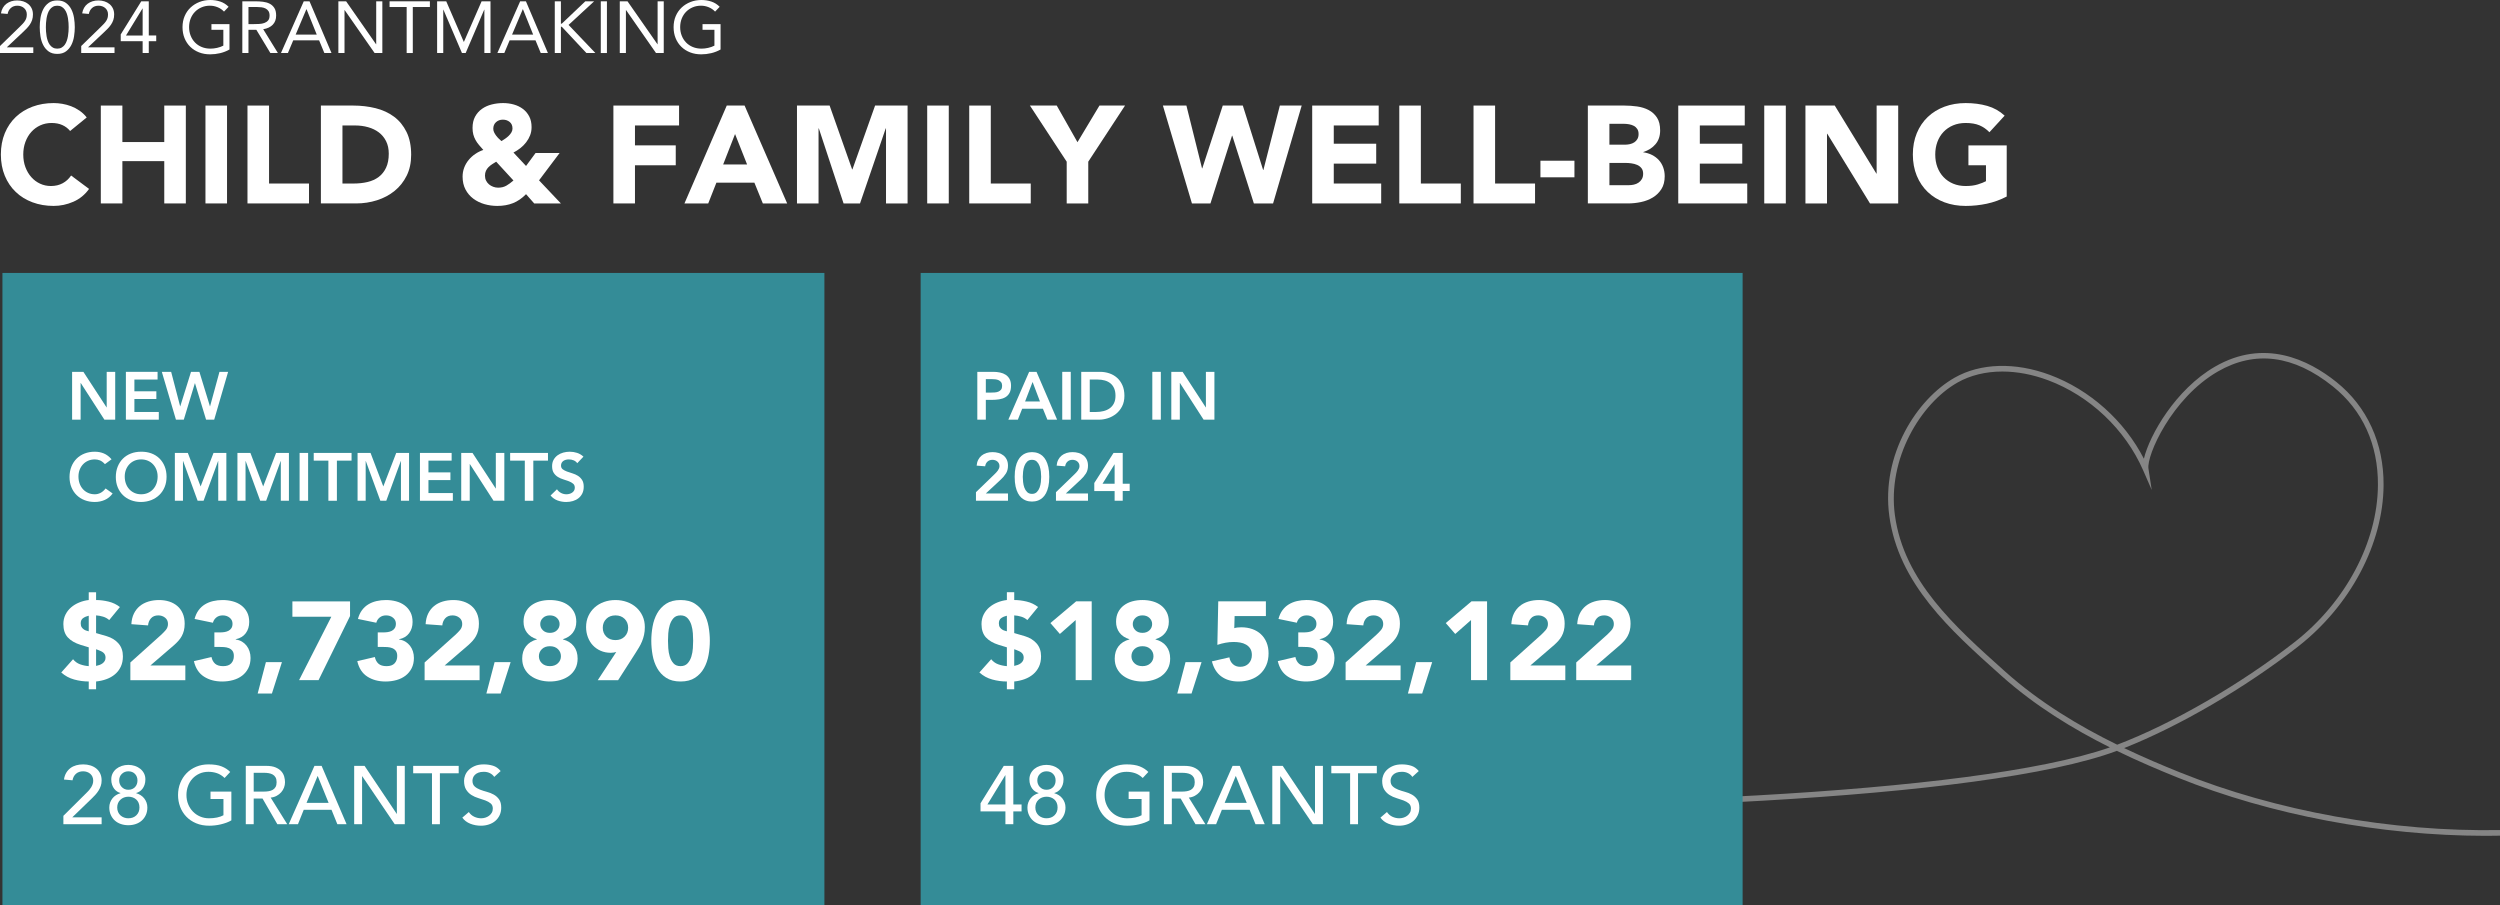 <?xml version="1.0" encoding="UTF-8"?>
<svg id="Layer_1" data-name="Layer 1" xmlns="http://www.w3.org/2000/svg" width="1026.9" height="371.856" xmlns:xlink="http://www.w3.org/1999/xlink" version="1.1" viewBox="0 0 1026.9 371.856">
  <rect x="0" y="0" width="1026.9" height="371.856" fill="#333333" stroke="none"/>
  <defs>
    <style>
      .cls-1 {
        fill: none;
      }

      .cls-1, .cls-2, .cls-3, .cls-4 {
        stroke-width: 0px;
      }

      .cls-2 {
        fill: #348c97;
      }

      .cls-3 {
        opacity: .4;
      }

      .cls-3, .cls-4 {
        fill: #fff;
      }
    </style>
    <clipPath id="clippath">
      <rect class="cls-1" x="-809.395" y="130.77" width="556.328" height="285.246"/>
    </clipPath>
    <clipPath id="clippath-1">
      <rect class="cls-1" x="-1217.476" y="71.373" width="1448.036" height="375.712"/>
    </clipPath>
  </defs>
  <g>
    <path class="cls-1" d="M942.515,263.757c20.973-16.379,34.093-41.096,34.24-64.504.105-16.722-6.288-30.729-18.49-40.509-16.081-12.891-31.985-14.954-47.27-6.137-18.949,10.932-29.317,34.507-28.498,39.877l1.336,8.753-3.547-8.113c-7.327-16.756-21.932-30.569-39.067-36.951-6.382-2.376-12.753-3.56-18.753-3.56h.002c-6.792.001-13.108,1.518-18.431,4.538-15.108,8.574-28.847,31.293-25.686,54.474,3.682,27.009,24.615,45.734,44.86,63.843l.45.402c14.221,12.721,30.495,22.418,45.994,30.025,22.783-8.681,50.654-24.795,72.86-42.138Z"/>
    <path class="cls-3" d="M518.492,331.855c135.508,2.994,296.367-3.103,351.044-23.432,8.775,4.27,17.278,7.876,25.007,10.989,38.167,15.372,83.318,23.849,126.179,23.913h.89c1.768-.002,3.528-.034,5.288-.065v-2.307c-44.385.791-91.751-7.691-131.49-23.696-7.107-2.863-14.874-6.145-22.898-9.979,22.596-8.921,49.712-24.725,71.435-41.69,21.519-16.805,34.981-42.217,35.133-66.319.109-17.207-6.766-32.242-19.359-42.335-11.622-9.315-29.711-17.975-49.883-6.336-16.148,9.315-26.874,28.04-29.217,37.82-8.018-15.606-22.18-28.308-38.589-34.419-14.254-5.307-28.521-4.895-39.141,1.133-15.563,8.831-30.258,31.743-26.84,56.808,3.797,27.855,25.054,46.87,45.613,65.259l.449.402c13.802,12.346,29.478,21.863,44.531,29.395-56.294,19.621-214.485,25.485-348.102,22.537-27.438-.605-54.227-1.557-80.036-2.834v2.296c27.032,1.343,54.027,2.287,79.986,2.86ZM823.661,275.87l-.45-.402c-20.245-18.109-41.178-36.834-44.86-63.843-3.161-23.181,10.578-45.9,25.686-54.474,5.323-3.02,11.639-4.537,18.431-4.537h-.002c6-.001,12.371,1.183,18.753,3.559,17.135,6.382,31.74,20.195,39.067,36.951l3.547,8.113-1.336-8.753c-.819-5.37,9.549-28.945,28.498-39.877,15.285-8.817,31.189-6.754,47.27,6.137,12.202,9.78,18.595,23.787,18.49,40.509-.147,23.408-13.267,48.125-34.24,64.504-22.206,17.343-50.077,33.457-72.86,42.138-15.499-7.607-31.773-17.304-45.994-30.025Z"/>
  </g>
  <g>
    <path class="cls-4" d="M28.804,53.808c-.871-1.06-1.94-1.874-3.208-2.441-1.269-.568-2.736-.852-4.401-.852s-3.208.321-4.628.965c-1.42.645-2.65,1.543-3.691,2.697-1.042,1.155-1.855,2.527-2.442,4.117-.587,1.59-.88,3.312-.88,5.167,0,1.894.292,3.625.88,5.195.586,1.571,1.391,2.935,2.414,4.089,1.022,1.155,2.223,2.054,3.605,2.697,1.381.645,2.868.966,4.458.966,1.817,0,3.426-.379,4.827-1.136,1.4-.757,2.555-1.817,3.464-3.181l7.382,5.509c-1.703,2.385-3.861,4.145-6.473,5.28-2.612,1.136-5.3,1.704-8.063,1.704-3.143,0-6.039-.493-8.688-1.477-2.65-.984-4.94-2.394-6.871-4.23s-3.436-4.061-4.515-6.672c-1.079-2.612-1.618-5.527-1.618-8.745s.54-6.133,1.618-8.745c1.079-2.611,2.584-4.835,4.515-6.672,1.931-1.836,4.221-3.245,6.871-4.23,2.649-.983,5.545-1.477,8.688-1.477,1.136,0,2.318.105,3.549.312,1.229.209,2.441.54,3.634.994s2.337,1.06,3.436,1.816c1.098.758,2.082,1.686,2.953,2.783l-6.814,5.564-.002.003Z"/>
    <path class="cls-4" d="M41.41,43.359h8.858v14.991h17.206v-14.991h8.858v40.203h-8.858v-17.376h-17.206v17.376h-8.858v-40.203h0Z"/>
    <path class="cls-4" d="M84.395,43.359h8.858v40.203h-8.858v-40.203Z"/>
    <path class="cls-4" d="M101.657,43.359h8.858v32.026h16.411v8.177h-25.269v-40.203Z"/>
    <path class="cls-4" d="M131.808,43.359h13.288c3.217,0,6.274.36,9.17,1.079,2.896.72,5.423,1.884,7.581,3.492,2.158,1.609,3.871,3.7,5.139,6.274,1.268,2.575,1.902,5.698,1.902,9.369,0,3.257-.616,6.124-1.846,8.604-1.23,2.479-2.887,4.562-4.968,6.246-2.083,1.685-4.486,2.962-7.212,3.833s-5.584,1.306-8.574,1.306h-14.48v-40.203ZM140.666,75.386h4.6c2.044,0,3.946-.208,5.707-.625,1.76-.416,3.284-1.107,4.571-2.072,1.287-.966,2.3-2.233,3.038-3.805.738-1.57,1.107-3.492,1.107-5.764,0-1.968-.369-3.681-1.107-5.139-.738-1.457-1.732-2.659-2.981-3.605s-2.717-1.656-4.401-2.13c-1.685-.473-3.455-.71-5.309-.71h-5.224v23.85h-.001Z"/>
    <path class="cls-4" d="M221.412,74.079l8.972,9.483h-10.959l-3.35-3.805c-1.666,1.704-3.455,2.935-5.366,3.691-1.912.757-4.06,1.136-6.445,1.136-1.817,0-3.577-.247-5.281-.738-1.704-.492-3.228-1.24-4.571-2.243-1.344-1.003-2.413-2.262-3.208-3.776s-1.192-3.273-1.192-5.28c0-1.287.218-2.508.653-3.663.435-1.154,1.041-2.205,1.817-3.151.775-.946,1.675-1.77,2.697-2.47s2.138-1.259,3.35-1.676c-.644-.719-1.24-1.399-1.789-2.044-.549-.644-1.022-1.325-1.419-2.044s-.701-1.477-.909-2.271c-.208-.795-.312-1.685-.312-2.669,0-1.817.35-3.369,1.051-4.656.7-1.287,1.637-2.347,2.811-3.18,1.173-.833,2.518-1.438,4.032-1.817,1.514-.378,3.066-.568,4.656-.568,1.552,0,3.028.199,4.429.597,1.4.397,2.641,1.004,3.72,1.817,1.079.814,1.939,1.836,2.583,3.066.643,1.23.965,2.697.965,4.4,0,1.212-.199,2.328-.596,3.351-.397,1.021-.937,1.979-1.619,2.867-.681.89-1.467,1.685-2.356,2.385-.89.701-1.845,1.316-2.868,1.846l5.167,5.508,3.918-5.338h9.88l-8.46,11.243h0ZM203.809,66.414c-.568.341-1.127.69-1.675,1.05-.549.36-1.042.758-1.477,1.192-.436.437-.786.938-1.05,1.505-.265.568-.397,1.231-.397,1.987s.151,1.439.454,2.045c.303.605.7,1.117,1.192,1.533.492.417,1.069.748,1.732.993.662.247,1.334.369,2.016.369,1.325,0,2.47-.283,3.436-.852.965-.567,1.921-1.268,2.867-2.101l-7.098-7.723v.002ZM206.535,49.151c-1.099,0-2.026.341-2.783,1.022s-1.135,1.59-1.135,2.726c0,.492.113.975.34,1.447.227.475.501.929.824,1.363.321.436.681.843,1.079,1.221.397.379.767.72,1.107,1.022.454-.265.946-.577,1.476-.938.53-.359,1.022-.757,1.477-1.192.454-.435.833-.908,1.136-1.419.303-.512.454-1.051.454-1.619,0-1.173-.389-2.072-1.164-2.697-.776-.624-1.713-.937-2.811-.937h0Z"/>
    <path class="cls-4" d="M251.96,43.359h26.972v8.177h-18.114v8.177h16.751v8.177h-16.751v15.673h-8.858v-40.203h0Z"/>
    <path class="cls-4" d="M298.523,43.359h7.325l17.49,40.203h-9.994l-3.464-8.518h-15.615l-3.351,8.518h-9.767l17.376-40.203h0ZM301.93,55.057l-4.883,12.493h9.824l-4.94-12.493h-.001Z"/>
    <path class="cls-4" d="M327.369,43.359h13.401l9.256,26.234h.113l9.312-26.234h13.344v40.203h-8.857v-30.834h-.113l-10.562,30.834h-6.758l-10.164-30.834h-.114v30.834h-8.858v-40.203Z"/>
    <path class="cls-4" d="M380.858,43.359h8.858v40.203h-8.858v-40.203Z"/>
    <path class="cls-4" d="M398.12,43.359h8.858v32.026h16.411v8.177h-25.27v-40.203h.001Z"/>
    <path class="cls-4" d="M438.152,66.414l-15.104-23.055h11.017l8.518,15.048,9.028-15.048h10.505l-15.104,23.055v17.148h-8.858v-17.148h-.002Z"/>
    <path class="cls-4" d="M477.674,43.359h9.653l6.416,25.78h.114l8.403-25.78h8.234l8.347,26.461h.113l6.758-26.461h8.972l-11.754,40.203h-7.894l-8.858-27.824h-.113l-8.858,27.824h-7.608l-11.925-40.203h0Z"/>
    <path class="cls-4" d="M539,43.359h27.313v8.177h-18.455v7.496h17.433v8.177h-17.433v8.177h19.478v8.177h-28.336v-40.203h0Z"/>
    <path class="cls-4" d="M574.773,43.359h8.858v32.026h16.411v8.177h-25.27v-40.203h.001Z"/>
    <path class="cls-4" d="M605.266,43.359h8.858v32.026h16.411v8.177h-25.27v-40.203h.001Z"/>
    <path class="cls-4" d="M646.718,72.83h-13.969v-6.813h13.969v6.813Z"/>
    <path class="cls-4" d="M652.225,43.359h14.99c1.741,0,3.492.123,5.253.369,1.76.247,3.341.738,4.741,1.477s2.536,1.77,3.407,3.095c.87,1.325,1.306,3.086,1.306,5.28,0,2.271-.634,4.155-1.902,5.65-1.269,1.496-2.943,2.565-5.025,3.208v.114c1.325.189,2.527.559,3.606,1.107s2.006,1.249,2.782,2.101c.775.852,1.372,1.846,1.789,2.981.416,1.136.624,2.348.624,3.634,0,2.12-.454,3.89-1.362,5.31-.909,1.419-2.083,2.564-3.521,3.436-1.439.871-3.058,1.495-4.855,1.874-1.799.378-3.587.567-5.366.567h-16.467v-40.203h0ZM661.083,59.43h6.417c.682,0,1.354-.076,2.016-.228.662-.15,1.259-.397,1.789-.738.529-.341.955-.795,1.277-1.362.321-.568.482-1.25.482-2.045,0-.832-.18-1.523-.539-2.072-.36-.549-.823-.975-1.392-1.277-.567-.303-1.212-.521-1.931-.653-.719-.132-1.419-.199-2.101-.199h-6.02v8.575h.002ZM661.083,76.067h7.95c.682,0,1.372-.076,2.072-.228.7-.15,1.335-.416,1.902-.795.568-.378,1.031-.87,1.392-1.477.359-.604.539-1.343.539-2.215,0-.945-.236-1.712-.71-2.3-.474-.586-1.069-1.03-1.788-1.334-.72-.303-1.496-.511-2.328-.625-.833-.113-1.609-.17-2.328-.17h-6.701v9.143h0Z"/>
    <path class="cls-4" d="M689.361,43.359h27.313v8.177h-18.455v7.496h17.433v8.177h-17.433v8.177h19.478v8.177h-28.336v-40.203h0Z"/>
    <path class="cls-4" d="M724.681,43.359h8.858v40.203h-8.858v-40.203Z"/>
    <path class="cls-4" d="M741.601,43.359h12.038l17.092,27.938h.113v-27.938h8.858v40.203h-11.584l-17.546-28.619h-.114v28.619h-8.857v-40.203h0Z"/>
    <path class="cls-4" d="M824.278,80.724c-2.612,1.362-5.338,2.348-8.177,2.952-2.84.605-5.735.909-8.688.909-3.143,0-6.038-.493-8.688-1.477-2.65-.984-4.94-2.394-6.871-4.23-1.931-1.836-3.436-4.061-4.515-6.672-1.079-2.612-1.618-5.527-1.618-8.745s.539-6.133,1.618-8.745c1.079-2.611,2.584-4.835,4.515-6.672,1.931-1.836,4.221-3.245,6.871-4.23,2.649-.983,5.545-1.477,8.688-1.477,3.217,0,6.18.389,8.887,1.164,2.706.776,5.082,2.111,7.126,4.004l-6.246,6.813c-1.212-1.249-2.574-2.194-4.088-2.839-1.515-.644-3.407-.965-5.679-.965-1.894,0-3.605.321-5.139.965-1.533.645-2.85,1.543-3.946,2.697-1.099,1.155-1.94,2.527-2.527,4.117s-.88,3.312-.88,5.167c0,1.894.293,3.625.88,5.195.587,1.571,1.429,2.935,2.527,4.089,1.097,1.155,2.413,2.054,3.946,2.697,1.533.645,3.245.966,5.139.966,1.931,0,3.596-.218,4.997-.653,1.4-.435,2.518-.88,3.351-1.335v-6.53h-7.212v-8.177h15.729v21.011h0Z"/>
  </g>
  <rect class="cls-2" x="378.171" y="112.114" width="337.627" height="259.742"/>
  <path class="cls-4" d="M401.442,152.737h6.605c.944,0,1.855.093,2.734.277.878.186,1.651.496,2.317.931s1.197,1.018,1.596,1.748c.397.731.597,1.643.597,2.733,0,1.24-.213,2.239-.639,2.998s-.999,1.346-1.721,1.763c-.722.416-1.559.698-2.512.846s-1.947.223-2.983.223h-2.498v8.132h-3.497v-19.65h0ZM407.049,161.258c.5,0,1.018-.018,1.555-.056.536-.036,1.031-.147,1.484-.333.453-.185.823-.462,1.11-.832s.431-.889.431-1.555c0-.61-.13-1.096-.389-1.457-.26-.36-.593-.638-.999-.832-.407-.194-.86-.319-1.36-.375s-.981-.083-1.443-.083h-2.498v5.522h2.109,0Z"/>
  <g>
    <path class="cls-4" d="M422.73,152.737h3.024l8.466,19.65h-3.997l-1.832-4.496h-8.521l-1.776,4.496h-3.913l8.549-19.65ZM427.171,164.894l-3.025-7.993-3.081,7.993h6.106Z"/>
    <path class="cls-4" d="M436.329,152.737h3.497v19.65h-3.497v-19.65Z"/>
    <path class="cls-4" d="M444.128,152.737h7.744c1.295,0,2.544.199,3.746.597,1.203.398,2.267,1.004,3.192,1.818s1.665,1.836,2.22,3.066c.556,1.231.833,2.679.833,4.344,0,1.684-.319,3.142-.958,4.371-.638,1.231-1.461,2.248-2.47,3.054-1.009.805-2.128,1.406-3.358,1.804-1.23.398-2.438.597-3.622.597h-7.327v-19.65h0ZM450.234,169.224c1.091,0,2.123-.125,3.095-.375.971-.249,1.817-.638,2.539-1.165s1.291-1.212,1.707-2.054.624-1.864.624-3.067c0-1.184-.185-2.201-.555-3.053-.37-.851-.884-1.541-1.54-2.067-.657-.527-1.435-.916-2.332-1.166s-1.883-.375-2.955-.375h-3.192v13.322h2.609Z"/>
    <path class="cls-4" d="M473.325,152.737h3.497v19.65h-3.497v-19.65Z"/>
    <path class="cls-4" d="M481.124,152.737h4.635l9.521,14.599h.056v-14.599h3.497v19.65h-4.441l-9.714-15.07h-.056v15.07h-3.497v-19.65h-.001Z"/>
  </g>
  <g>
    <path class="cls-4" d="M400.888,202.17l7.632-7.383c.223-.223.454-.458.694-.708s.458-.514.652-.791.355-.569.485-.874c.13-.306.194-.625.194-.958,0-.406-.079-.768-.235-1.082-.158-.314-.366-.583-.625-.805-.259-.223-.56-.394-.902-.514s-.707-.181-1.096-.181c-.833,0-1.518.241-2.054.722-.537.481-.86,1.129-.972,1.942l-3.497-.277c.074-.906.291-1.707.652-2.4.36-.694.828-1.272,1.401-1.734.573-.463,1.239-.814,1.998-1.055s1.582-.361,2.471-.361,1.716.116,2.484.347c.768.232,1.438.574,2.012,1.027.573.453,1.027,1.031,1.36,1.734.333.704.499,1.526.499,2.471,0,1.239-.282,2.309-.847,3.205-.564.898-1.29,1.754-2.179,2.567l-6.078,5.635h9.104v2.997h-13.155v-3.524h.002Z"/>
    <path class="cls-4" d="M416.791,195.869c0-1.554.125-2.882.375-3.982.249-1.101.577-2.026.984-2.775.407-.75.865-1.351,1.374-1.805.509-.453,1.027-.795,1.555-1.026s1.036-.384,1.526-.458.92-.111,1.29-.111.801.037,1.291.111.999.227,1.526.458,1.045.573,1.555,1.026c.509.454.967,1.055,1.374,1.805.406.749.735,1.675.984,2.775.25,1.101.375,2.429.375,3.982s-.125,2.882-.375,3.982c-.249,1.102-.578,2.026-.984,2.776-.407.749-.865,1.351-1.374,1.804-.51.453-1.027.796-1.555,1.026-.527.232-1.036.384-1.526.458s-.921.111-1.291.111-.8-.037-1.29-.111-.999-.226-1.526-.458c-.527-.23-1.046-.573-1.555-1.026s-.967-1.055-1.374-1.804c-.407-.75-.735-1.675-.984-2.776-.25-1.101-.375-2.428-.375-3.982ZM420.121,195.869c0,.61.042,1.318.125,2.123s.254,1.568.514,2.29c.259.722.639,1.332,1.138,1.832.5.499,1.166.749,1.998.749s1.499-.25,1.999-.749c.499-.5.878-1.11,1.138-1.832.259-.722.431-1.485.514-2.29s.125-1.513.125-2.123-.042-1.318-.125-2.123-.255-1.568-.514-2.29c-.26-.722-.639-1.332-1.138-1.832-.5-.499-1.166-.749-1.999-.749s-1.498.25-1.998.749c-.499.5-.879,1.11-1.138,1.832-.26.722-.431,1.485-.514,2.29s-.125,1.513-.125,2.123Z"/>
    <path class="cls-4" d="M433.749,202.17l7.632-7.383c.223-.223.454-.458.694-.708s.458-.514.652-.791.355-.569.485-.874c.13-.306.194-.625.194-.958,0-.406-.079-.768-.235-1.082-.158-.314-.366-.583-.625-.805-.259-.223-.56-.394-.902-.514s-.707-.181-1.096-.181c-.833,0-1.518.241-2.054.722-.537.481-.86,1.129-.972,1.942l-3.497-.277c.074-.906.291-1.707.652-2.4.36-.694.828-1.272,1.401-1.734.573-.463,1.239-.814,1.998-1.055s1.582-.361,2.471-.361,1.716.116,2.484.347c.768.232,1.438.574,2.012,1.027.573.453,1.027,1.031,1.36,1.734.333.704.499,1.526.499,2.471,0,1.239-.282,2.309-.847,3.205-.564.898-1.29,1.754-2.179,2.567l-6.078,5.635h9.104v2.997h-13.155v-3.524h.002Z"/>
    <path class="cls-4" d="M457.84,201.697h-8.354v-3.303l7.91-12.351h3.774v12.656h2.859v2.997h-2.859v3.997h-3.33v-3.997h0ZM457.84,190.762h-.056l-4.912,7.938h4.968v-7.938Z"/>
  </g>
  <g>
    <path class="cls-4" d="M0,18.901l8.01-7.8c.5-.48.94-.925,1.32-1.335.379-.41.695-.811.945-1.2.25-.391.435-.795.555-1.215s.18-.89.18-1.41c0-.56-.1-1.06-.3-1.5-.2-.439-.475-.814-.825-1.125-.35-.31-.76-.55-1.23-.72s-.975-.256-1.515-.256c-1.08,0-1.97.311-2.67.931-.701.62-1.15,1.439-1.35,2.46l-2.73-.24c.14-.859.405-1.625.795-2.295s.88-1.225,1.47-1.665c.59-.439,1.255-.774,1.995-1.005.74-.229,1.54-.345,2.4-.345.88,0,1.71.125,2.49.375s1.465.614,2.055,1.095c.589.479,1.06,1.08,1.41,1.8s.525,1.55.525,2.49c0,.84-.115,1.601-.345,2.28-.23.68-.54,1.305-.93,1.875-.39.569-.83,1.109-1.32,1.619-.49.511-1.005,1.016-1.545,1.516l-6.54,6.149v.061h10.83v2.34H0v-2.88h0Z"/>
    <path class="cls-4" d="M16.321,11.161c0-1.2.1-2.449.3-3.75.2-1.3.57-2.484,1.11-3.555s1.275-1.95,2.205-2.641c.93-.689,2.125-1.034,3.585-1.034s2.655.345,3.585,1.034c.93.69,1.665,1.57,2.205,2.641s.91,2.255,1.11,3.555c.199,1.301.3,2.55.3,3.75s-.101,2.45-.3,3.75c-.2,1.301-.57,2.485-1.11,3.555s-1.275,1.95-2.205,2.641c-.93.689-2.125,1.035-3.585,1.035s-2.655-.346-3.585-1.035c-.93-.69-1.665-1.57-2.205-2.641-.54-1.069-.91-2.254-1.11-3.555-.2-1.3-.3-2.55-.3-3.75ZM18.841,11.161c0,.521.02,1.101.06,1.74.04.641.115,1.285.225,1.935.11.65.27,1.285.48,1.905s.49,1.17.84,1.65c.35.479.775.865,1.275,1.154.5.29,1.1.436,1.8.436s1.3-.146,1.8-.436c.5-.289.925-.675,1.275-1.154.35-.48.63-1.03.84-1.65s.37-1.255.48-1.905c.11-.649.185-1.294.225-1.935.04-.64.06-1.22.06-1.74s-.02-1.1-.06-1.74-.115-1.284-.225-1.935c-.11-.649-.27-1.285-.48-1.905-.21-.619-.49-1.17-.84-1.649-.35-.48-.775-.865-1.275-1.155s-1.1-.436-1.8-.436-1.3.146-1.8.436c-.5.29-.925.675-1.275,1.155-.35.479-.63,1.03-.84,1.649-.21.62-.37,1.256-.48,1.905-.11.65-.185,1.295-.225,1.935-.041.641-.06,1.221-.06,1.74Z"/>
    <path class="cls-4" d="M33.36,18.901l8.01-7.8c.5-.48.94-.925,1.32-1.335.379-.41.695-.811.945-1.2.25-.391.435-.795.555-1.215s.18-.89.18-1.41c0-.56-.1-1.06-.3-1.5-.2-.439-.475-.814-.825-1.125-.35-.31-.76-.55-1.23-.72s-.975-.256-1.515-.256c-1.08,0-1.97.311-2.67.931-.701.62-1.15,1.439-1.35,2.46l-2.73-.24c.14-.859.405-1.625.795-2.295s.88-1.225,1.47-1.665c.59-.439,1.255-.774,1.995-1.005.74-.229,1.54-.345,2.4-.345.88,0,1.71.125,2.49.375s1.465.614,2.055,1.095c.589.479,1.06,1.08,1.41,1.8s.525,1.55.525,2.49c0,.84-.115,1.601-.345,2.28-.23.68-.54,1.305-.93,1.875-.39.569-.83,1.109-1.32,1.619-.49.511-1.005,1.016-1.545,1.516l-6.54,6.149v.061h10.83v2.34h-13.68v-2.88Z"/>
    <path class="cls-4" d="M61.11,14.581h3.06v2.34h-3.06v4.86h-2.52v-4.86h-9v-2.79L58.02.541h3.09v14.04ZM58.59,3.482h-.06l-6.78,11.1h6.84V3.482Z"/>
    <path class="cls-4" d="M94.261,20.341c-1.22.681-2.505,1.181-3.855,1.5-1.35.32-2.715.48-4.095.48-1.66,0-3.18-.271-4.56-.81-1.38-.54-2.575-1.301-3.585-2.28-1.01-.979-1.795-2.155-2.355-3.525-.56-1.369-.84-2.885-.84-4.545,0-1.68.295-3.205.885-4.575.59-1.369,1.405-2.539,2.445-3.51,1.04-.97,2.25-1.725,3.63-2.265s2.87-.811,4.47-.811c1.4,0,2.745.21,4.035.63s2.445,1.141,3.465,2.16l-1.89,1.98c-.72-.78-1.595-1.38-2.625-1.8-1.03-.421-2.085-.631-3.165-.631-1.22,0-2.351.221-3.39.66-1.04.44-1.945,1.05-2.715,1.83-.771.78-1.37,1.71-1.8,2.79s-.645,2.261-.645,3.54c0,1.26.215,2.43.645,3.51s1.03,2.016,1.8,2.806,1.695,1.405,2.775,1.845c1.08.44,2.27.66,3.57.66.86,0,1.76-.105,2.7-.315s1.8-.515,2.58-.915v-6.51h-4.89v-2.34h7.41v10.441Z"/>
    <path class="cls-4" d="M99.54.541h5.43c1.02,0,2.035.061,3.045.181,1.009.119,1.915.38,2.715.779.8.4,1.45.985,1.95,1.755.5.771.75,1.815.75,3.136,0,1.56-.47,2.819-1.41,3.779s-2.24,1.57-3.9,1.83l6.03,9.78h-3.09l-5.76-9.54h-3.24v9.54h-2.52V.541h0ZM102.06,9.901h2.25c.7,0,1.425-.02,2.175-.061.75-.039,1.44-.169,2.07-.39.63-.22,1.15-.564,1.56-1.035.41-.47.615-1.145.615-2.024,0-.76-.15-1.37-.45-1.83-.3-.46-.695-.815-1.185-1.065s-1.04-.415-1.65-.495c-.61-.079-1.225-.12-1.845-.12h-3.54v7.021h0Z"/>
    <path class="cls-4" d="M124.77.541h2.37l9.03,21.24h-2.94l-2.16-5.22h-10.62l-2.19,5.22h-2.85L124.77.541h0ZM125.91,3.781h-.06l-4.41,10.44h8.67l-4.2-10.44Z"/>
    <path class="cls-4" d="M138.99.541h3.18l12.3,17.641h.06V.541h2.52v21.24h-3.18l-12.3-17.64h-.06v17.64h-2.52V.541Z"/>
    <path class="cls-4" d="M176.58,2.881h-7.02v18.9h-2.52V2.881h-7.02V.541h16.56v2.34h0Z"/>
    <path class="cls-4" d="M179.55.541h3.75l7.2,16.65h.06l7.26-16.65h3.66v21.24h-2.52V3.961h-.06l-7.62,17.82h-1.53l-7.62-17.82h-.06v17.82h-2.52V.541h0Z"/>
    <path class="cls-4" d="M213.66.541h2.37l9.03,21.24h-2.94l-2.16-5.22h-10.62l-2.19,5.22h-2.85L213.66.541h0ZM214.8,3.781h-.06l-4.41,10.44h8.67l-4.2-10.44Z"/>
    <path class="cls-4" d="M227.88.541h2.52v9.181h.36l9.66-9.181h3.63l-10.5,9.69,11.01,11.55h-3.69l-10.11-10.8h-.36v10.8h-2.52V.541h0Z"/>
    <path class="cls-4" d="M246.779.541h2.52v21.24h-2.52V.541Z"/>
    <path class="cls-4" d="M254.579.541h3.18l12.3,17.641h.06V.541h2.52v21.24h-3.18l-12.3-17.64h-.06v17.64h-2.52V.541Z"/>
    <path class="cls-4" d="M295.979,20.341c-1.22.681-2.505,1.181-3.855,1.5-1.35.32-2.715.48-4.095.48-1.66,0-3.18-.271-4.56-.81-1.38-.54-2.575-1.301-3.585-2.28-1.01-.979-1.795-2.155-2.355-3.525-.56-1.369-.84-2.885-.84-4.545,0-1.68.295-3.205.885-4.575.59-1.369,1.405-2.539,2.445-3.51,1.04-.97,2.25-1.725,3.63-2.265s2.87-.811,4.47-.811c1.4,0,2.745.21,4.035.63s2.445,1.141,3.465,2.16l-1.89,1.98c-.72-.78-1.595-1.38-2.625-1.8-1.03-.421-2.085-.631-3.165-.631-1.22,0-2.351.221-3.39.66-1.04.44-1.945,1.05-2.715,1.83-.771.78-1.37,1.71-1.8,2.79s-.645,2.261-.645,3.54c0,1.26.215,2.43.645,3.51s1.03,2.016,1.8,2.806,1.695,1.405,2.775,1.845,2.27.66,3.57.66c.86,0,1.76-.105,2.7-.315s1.8-.515,2.58-.915v-6.51h-4.89v-2.34h7.41v10.441Z"/>
  </g>
  <rect class="cls-2" x="1.003" y="112.114" width="337.627" height="259.742"/>
  <g>
    <path class="cls-4" d="M416.604,246.464c1.646,0,3.354.214,5.121.64,1.768.428,3.322,1.174,4.664,2.24l-4.39,5.35c-.731-.64-1.57-1.104-2.515-1.395-.945-.289-1.905-.464-2.881-.525v7.27l4.39,1.28c2.012.61,3.619,1.607,4.823,2.994,1.204,1.388,1.807,3.148,1.807,5.281,0,1.616-.29,3.033-.869,4.252-.579,1.22-1.371,2.256-2.377,3.109s-2.18,1.524-3.521,2.012c-1.342.487-2.76.807-4.253.96v3.2h-3.018v-3.2c-2.012,0-4.016-.274-6.012-.823-1.997-.549-3.757-1.509-5.281-2.88l4.847-5.441c.792.976,1.752,1.669,2.881,2.08,1.127.412,2.315.663,3.565.755v-7.727l-3.337-1.006c-2.317-.731-4.077-1.761-5.281-3.087-1.204-1.325-1.806-3.146-1.806-5.463,0-1.433.289-2.728.868-3.887.579-1.158,1.35-2.148,2.31-2.972s2.072-1.493,3.337-2.012,2.568-.854,3.909-1.006v-3.2h3.018v3.2h.001ZM413.587,252.911c-.854.183-1.615.503-2.286.96-.67.458-1.006,1.174-1.006,2.149,0,.701.138,1.25.412,1.646s.594.709.96.938.731.389,1.098.48c.365.091.64.168.822.229v-6.401h0ZM416.604,273.531c.458-.091.922-.221,1.395-.389.473-.167.892-.389,1.258-.663.365-.273.663-.602.892-.982s.343-.83.343-1.349c0-.487-.084-.899-.252-1.234-.167-.335-.388-.617-.662-.847-.274-.229-.595-.426-.961-.594-.365-.167-.747-.327-1.143-.48l-.869-.319v6.857h-.001Z"/>
    <path class="cls-4" d="M441.843,254.694l-6.493,5.715-3.886-4.48,10.562-8.915h6.401v32.37h-6.584v-24.689h0Z"/>
    <path class="cls-4" d="M458.438,255.38c0-1.493.282-2.796.846-3.909.564-1.112,1.342-2.041,2.332-2.788s2.142-1.304,3.452-1.669c1.311-.366,2.713-.549,4.206-.549s2.896.183,4.207.549c1.31.365,2.453.922,3.429,1.669.975.747,1.752,1.676,2.332,2.788.578,1.113.868,2.416.868,3.909,0,1.769-.479,3.277-1.44,4.526-.96,1.251-2.309,2.134-4.046,2.652v.091c1.95.52,3.444,1.456,4.48,2.812s1.555,3.04,1.555,5.052c0,1.555-.312,2.927-.938,4.115s-1.463,2.172-2.515,2.949-2.263,1.364-3.635,1.76c-1.371.396-2.805.595-4.298.595s-2.926-.199-4.298-.595c-1.371-.396-2.583-.982-3.635-1.76s-1.89-1.761-2.515-2.949-.938-2.561-.938-4.115c0-2.012.519-3.695,1.555-5.052s2.53-2.293,4.48-2.812v-.091c-1.737-.519-3.086-1.401-4.046-2.652-.96-1.249-1.44-2.758-1.44-4.526h.002ZM464.748,269.553c0,1.128.412,2.088,1.234,2.881.823.793,1.921,1.188,3.292,1.188s2.469-.396,3.292-1.188,1.234-1.753,1.234-2.881c0-1.158-.411-2.133-1.234-2.926s-1.92-1.189-3.292-1.189-2.469.396-3.292,1.189c-.822.793-1.234,1.768-1.234,2.926ZM465.297,256.34c0,1.006.366,1.859,1.098,2.56.731.702,1.691,1.052,2.88,1.052s2.149-.35,2.881-1.052c.731-.7,1.097-1.554,1.097-2.56,0-.976-.365-1.813-1.097-2.515s-1.692-1.052-2.881-1.052-2.148.351-2.88,1.052-1.098,1.539-1.098,2.515Z"/>
    <path class="cls-4" d="M486.969,271.976h6.584l-4.114,12.894h-5.853l3.383-12.894h0Z"/>
    <path class="cls-4" d="M519.978,253.048h-12.848l-.137,4.983c.7-.244,1.66-.366,2.88-.366,1.646,0,3.155.244,4.526.731,1.372.488,2.553,1.197,3.544,2.126.99.931,1.76,2.058,2.309,3.384s.823,2.812.823,4.458c0,1.829-.313,3.46-.938,4.892-.625,1.434-1.486,2.645-2.583,3.635-1.098.991-2.4,1.746-3.909,2.264s-3.147.777-4.915.777c-2.805,0-5.151-.686-7.041-2.058-1.891-1.372-3.186-3.444-3.887-6.218l7.179-1.646c.183,1.159.67,2.097,1.463,2.812.792.716,1.783,1.074,2.972,1.074,1.463,0,2.629-.457,3.498-1.372.868-.914,1.303-2.072,1.303-3.475,0-1.066-.222-1.943-.663-2.629-.442-.686-1.021-1.234-1.737-1.646-.717-.412-1.517-.693-2.4-.847-.885-.151-1.769-.229-2.651-.229-1.129,0-2.264.107-3.406.32-1.144.214-2.249.503-3.315.869l.366-17.877h19.568v6.038Z"/>
    <path class="cls-4" d="M533.284,259.769h2.24c.64,0,1.265-.046,1.874-.138.609-.091,1.166-.266,1.669-.525s.907-.624,1.212-1.098c.305-.472.457-1.089.457-1.852,0-.975-.389-1.783-1.166-2.423-.777-.641-1.73-.96-2.857-.96-1.067,0-1.951.29-2.651.868-.702.58-1.159,1.296-1.372,2.149l-7.544-1.555c.366-1.401.914-2.599,1.646-3.589.731-.99,1.6-1.791,2.605-2.4s2.126-1.059,3.36-1.349,2.538-.435,3.909-.435c1.433,0,2.812.176,4.138.525,1.326.351,2.492.899,3.498,1.646s1.806,1.685,2.4,2.812c.595,1.128.892,2.469.892,4.023,0,1.799-.473,3.338-1.417,4.618-.945,1.28-2.317,2.103-4.115,2.469v.137c.975.122,1.836.412,2.583.869s1.379,1.021,1.897,1.691c.518.671.914,1.434,1.188,2.286.274.854.412,1.753.412,2.697,0,1.616-.313,3.033-.938,4.252-.625,1.22-1.463,2.233-2.515,3.041s-2.286,1.41-3.703,1.806c-1.418.396-2.919.595-4.504.595-2.896,0-5.388-.67-7.476-2.012-2.088-1.341-3.468-3.459-4.138-6.355l7.224-1.691c.244,1.158.739,2.073,1.486,2.743.747.671,1.852,1.006,3.314,1.006,1.493,0,2.599-.389,3.315-1.166.716-.777,1.074-1.775,1.074-2.995,0-.914-.19-1.623-.571-2.126-.382-.503-.877-.875-1.486-1.12-.61-.243-1.296-.389-2.058-.434-.762-.046-1.524-.069-2.286-.069h-1.6v-5.943l.004.002Z"/>
    <path class="cls-4" d="M552.715,272.114l12.573-11.293c.641-.579,1.28-1.234,1.921-1.966.64-.732.96-1.585.96-2.561,0-1.098-.396-1.958-1.189-2.583s-1.722-.938-2.789-.938c-1.279,0-2.278.396-2.994,1.188-.717.793-1.12,1.769-1.212,2.926l-6.858-.503c.092-1.676.442-3.132,1.052-4.366s1.418-2.263,2.424-3.086,2.187-1.44,3.543-1.852,2.827-.617,4.412-.617c1.463,0,2.835.206,4.115.617s2.393,1.021,3.337,1.829c.945.808,1.685,1.821,2.218,3.04.533,1.22.8,2.637.8,4.252,0,1.037-.106,1.974-.319,2.812-.214.839-.511,1.601-.892,2.286-.382.687-.831,1.319-1.349,1.897-.519.58-1.083,1.144-1.692,1.692l-9.83,8.458h14.356v6.035h-22.586v-7.27.003Z"/>
    <path class="cls-4" d="M581.701,271.976h6.584l-4.114,12.894h-5.853l3.383-12.894h0Z"/>
    <path class="cls-4" d="M604.242,254.694l-6.493,5.715-3.886-4.48,10.562-8.915h6.401v32.37h-6.584v-24.689h0Z"/>
    <path class="cls-4" d="M620.381,272.114l12.573-11.293c.641-.579,1.28-1.234,1.921-1.966.64-.732.96-1.585.96-2.561,0-1.098-.396-1.958-1.189-2.583s-1.722-.938-2.789-.938c-1.279,0-2.278.396-2.994,1.188-.717.793-1.12,1.769-1.212,2.926l-6.858-.503c.092-1.676.442-3.132,1.052-4.366s1.418-2.263,2.424-3.086,2.187-1.44,3.543-1.852,2.827-.617,4.412-.617c1.463,0,2.835.206,4.115.617s2.393,1.021,3.337,1.829c.945.808,1.685,1.821,2.218,3.04.533,1.22.8,2.637.8,4.252,0,1.037-.106,1.974-.319,2.812-.214.839-.511,1.601-.892,2.286-.382.687-.831,1.319-1.349,1.897-.519.58-1.083,1.144-1.692,1.692l-9.83,8.458h14.356v6.035h-22.586v-7.27.003Z"/>
    <path class="cls-4" d="M647.447,272.114l12.573-11.293c.641-.579,1.28-1.234,1.921-1.966.64-.732.96-1.585.96-2.561,0-1.098-.396-1.958-1.189-2.583s-1.722-.938-2.789-.938c-1.279,0-2.278.396-2.994,1.188-.717.793-1.12,1.769-1.212,2.926l-6.858-.503c.092-1.676.442-3.132,1.052-4.366s1.418-2.263,2.424-3.086,2.187-1.44,3.543-1.852,2.827-.617,4.412-.617c1.463,0,2.835.206,4.115.617s2.393,1.021,3.337,1.829c.945.808,1.685,1.821,2.218,3.04.533,1.22.8,2.637.8,4.252,0,1.037-.106,1.974-.319,2.812-.214.839-.511,1.601-.892,2.286-.382.687-.831,1.319-1.349,1.897-.519.58-1.083,1.144-1.692,1.692l-9.83,8.458h14.356v6.035h-22.586v-7.27.003Z"/>
  </g>
  <g>
    <path class="cls-4" d="M39.467,246.469c1.646,0,3.352.214,5.12.641,1.767.427,3.321,1.174,4.663,2.24l-4.388,5.348c-.731-.64-1.57-1.104-2.514-1.394-.945-.29-1.905-.465-2.88-.526v7.269l4.388,1.28c2.012.61,3.619,1.607,4.823,2.994s1.806,3.147,1.806,5.28c0,1.615-.29,3.032-.869,4.251-.579,1.219-1.371,2.256-2.377,3.108-1.005.854-2.179,1.524-3.52,2.012-1.341.487-2.758.807-4.251.96v3.199h-3.017v-3.199c-2.012,0-4.016-.274-6.011-.823-1.997-.549-3.756-1.509-5.28-2.88l4.846-5.439c.792.976,1.752,1.668,2.88,2.08,1.127.411,2.316.662,3.566.754v-7.726l-3.337-1.006c-2.316-.731-4.076-1.76-5.28-3.086-1.204-1.325-1.806-3.146-1.806-5.462,0-1.433.29-2.728.869-3.886.579-1.158,1.349-2.148,2.309-2.972s2.072-1.493,3.337-2.012c1.264-.518,2.567-.853,3.909-1.006v-3.199h3.017v3.199h-.003ZM36.45,252.916c-.854.183-1.616.503-2.286.96-.671.457-1.006,1.173-1.006,2.148,0,.701.137,1.25.412,1.646.274.396.594.709.96.938s.731.389,1.097.479c.366.092.64.168.823.229v-6.399h0ZM39.467,273.532c.457-.091.921-.221,1.394-.389.472-.167.892-.389,1.257-.662.366-.274.663-.602.891-.983.229-.381.343-.83.343-1.349,0-.487-.084-.898-.251-1.234-.167-.335-.388-.617-.663-.846s-.594-.426-.96-.594c-.366-.167-.747-.327-1.143-.48l-.868-.319v6.856h0Z"/>
    <path class="cls-4" d="M53.546,272.115l12.571-11.291c.64-.578,1.28-1.234,1.92-1.966.64-.731.96-1.584.96-2.56,0-1.098-.396-1.958-1.188-2.583-.793-.624-1.722-.938-2.789-.938-1.28,0-2.278.396-2.994,1.188-.716.793-1.12,1.769-1.211,2.926l-6.857-.503c.091-1.676.441-3.131,1.051-4.365.609-1.234,1.417-2.263,2.423-3.086,1.006-.822,2.187-1.439,3.543-1.852,1.355-.411,2.826-.617,4.411-.617,1.463,0,2.834.206,4.114.617,1.28.412,2.392,1.021,3.337,1.829.944.808,1.684,1.821,2.217,3.04.533,1.219.8,2.636.8,4.251,0,1.036-.107,1.974-.32,2.812-.213.839-.511,1.6-.892,2.285-.381.687-.831,1.319-1.348,1.897-.519.579-1.083,1.143-1.691,1.691l-9.829,8.457h14.354v6.034h-22.583v-7.269.003Z"/>
    <path class="cls-4" d="M88.059,259.772h2.24c.64,0,1.264-.045,1.874-.137.609-.092,1.166-.267,1.668-.525s.906-.625,1.211-1.098c.304-.472.457-1.089.457-1.852,0-.975-.388-1.782-1.166-2.423-.777-.64-1.73-.96-2.857-.96-1.067,0-1.951.29-2.651.869-.702.579-1.159,1.296-1.372,2.148l-7.542-1.555c.366-1.401.914-2.598,1.646-3.588s1.6-1.79,2.605-2.4c1.006-.609,2.126-1.059,3.36-1.349,1.234-.289,2.537-.435,3.909-.435,1.432,0,2.812.176,4.137.526,1.325.35,2.491.899,3.497,1.646,1.005.747,1.806,1.685,2.4,2.812.594,1.128.891,2.469.891,4.022,0,1.799-.473,3.337-1.417,4.617-.945,1.28-2.316,2.103-4.114,2.469v.137c.975.122,1.836.411,2.583.869.747.457,1.378,1.021,1.897,1.691.518.67.915,1.433,1.188,2.285.274.854.412,1.753.412,2.697,0,1.615-.313,3.032-.937,4.251-.625,1.22-1.463,2.233-2.515,3.04-1.051.808-2.286,1.41-3.703,1.806s-2.918.595-4.502.595c-2.896,0-5.387-.67-7.474-2.012-2.088-1.341-3.467-3.458-4.137-6.354l7.223-1.691c.244,1.159.739,2.073,1.486,2.743.746.671,1.851,1.006,3.314,1.006,1.493,0,2.598-.389,3.314-1.166.715-.777,1.074-1.774,1.074-2.994,0-.914-.191-1.623-.572-2.126-.381-.502-.876-.875-1.485-1.119-.61-.244-1.296-.389-2.057-.435-.762-.046-1.524-.068-2.286-.068h-1.6v-5.943h.001Z"/>
    <path class="cls-4" d="M109.224,271.978h6.583l-4.114,12.891h-5.851l3.382-12.891h0Z"/>
    <path class="cls-4" d="M136.103,253.327h-16v-6.309h23.68v6.034l-12.937,26.331h-8l13.257-26.057h0Z"/>
    <path class="cls-4" d="M155.165,259.772h2.24c.64,0,1.264-.045,1.874-.137.609-.092,1.166-.267,1.668-.525s.906-.625,1.211-1.098c.304-.472.457-1.089.457-1.852,0-.975-.388-1.782-1.166-2.423-.777-.64-1.73-.96-2.857-.96-1.067,0-1.951.29-2.651.869-.702.579-1.159,1.296-1.372,2.148l-7.542-1.555c.366-1.401.914-2.598,1.646-3.588s1.6-1.79,2.605-2.4c1.006-.609,2.126-1.059,3.36-1.349,1.234-.289,2.537-.435,3.909-.435,1.432,0,2.812.176,4.137.526s2.491.899,3.497,1.646c1.005.747,1.806,1.685,2.4,2.812.594,1.128.891,2.469.891,4.022,0,1.799-.473,3.337-1.417,4.617-.945,1.28-2.316,2.103-4.114,2.469v.137c.975.122,1.836.411,2.583.869.747.457,1.378,1.021,1.897,1.691.518.67.915,1.433,1.188,2.285.274.854.412,1.753.412,2.697,0,1.615-.313,3.032-.937,4.251-.625,1.22-1.463,2.233-2.515,3.04-1.051.808-2.286,1.41-3.703,1.806s-2.918.595-4.502.595c-2.896,0-5.387-.67-7.474-2.012-2.088-1.341-3.467-3.458-4.137-6.354l7.223-1.691c.244,1.159.739,2.073,1.486,2.743.746.671,1.851,1.006,3.314,1.006,1.493,0,2.598-.389,3.314-1.166.715-.777,1.074-1.774,1.074-2.994,0-.914-.191-1.623-.572-2.126-.381-.502-.876-.875-1.485-1.119-.61-.244-1.296-.389-2.057-.435-.762-.046-1.524-.068-2.286-.068h-1.6v-5.943h.001Z"/>
    <path class="cls-4" d="M174.411,272.115l12.571-11.291c.64-.578,1.28-1.234,1.92-1.966.64-.731.96-1.584.96-2.56,0-1.098-.396-1.958-1.188-2.583-.793-.624-1.722-.938-2.789-.938-1.28,0-2.278.396-2.994,1.188-.716.793-1.12,1.769-1.211,2.926l-6.857-.503c.091-1.676.441-3.131,1.051-4.365.609-1.234,1.417-2.263,2.423-3.086,1.006-.822,2.187-1.439,3.543-1.852,1.355-.411,2.826-.617,4.411-.617,1.463,0,2.834.206,4.114.617,1.28.412,2.392,1.021,3.337,1.829.944.808,1.684,1.821,2.217,3.04.533,1.219.8,2.636.8,4.251,0,1.036-.107,1.974-.32,2.812-.213.839-.511,1.6-.892,2.285-.381.687-.831,1.319-1.348,1.897-.519.579-1.083,1.143-1.691,1.691l-9.829,8.457h14.354v6.034h-22.583v-7.269.003Z"/>
    <path class="cls-4" d="M203.164,271.978h6.583l-4.114,12.891h-5.851l3.382-12.891h0Z"/>
    <path class="cls-4" d="M215.049,255.384c0-1.493.281-2.796.846-3.909.563-1.112,1.34-2.041,2.331-2.788.99-.747,2.141-1.303,3.452-1.669,1.31-.365,2.712-.549,4.206-.549s2.895.184,4.206.549c1.31.366,2.453.922,3.428,1.669s1.752,1.676,2.332,2.788c.579,1.113.869,2.416.869,3.909,0,1.768-.48,3.276-1.44,4.525-.96,1.25-2.309,2.133-4.046,2.651v.091c1.95.519,3.444,1.456,4.48,2.812,1.036,1.356,1.554,3.04,1.554,5.052,0,1.554-.312,2.926-.937,4.114-.625,1.188-1.463,2.171-2.514,2.948s-2.263,1.364-3.634,1.76-2.804.595-4.297.595-2.926-.199-4.297-.595-2.583-.982-3.634-1.76c-1.052-.777-1.89-1.76-2.515-2.948s-.937-2.561-.937-4.114c0-2.012.518-3.695,1.554-5.052,1.036-1.355,2.529-2.293,4.48-2.812v-.091c-1.737-.519-3.085-1.401-4.045-2.651-.96-1.249-1.44-2.758-1.44-4.525h-.002ZM221.357,269.555c0,1.128.412,2.088,1.234,2.88.823.793,1.92,1.188,3.292,1.188s2.468-.396,3.291-1.188,1.234-1.752,1.234-2.88c0-1.158-.411-2.133-1.234-2.926-.823-.792-1.92-1.188-3.291-1.188s-2.469.396-3.292,1.188c-.823.793-1.234,1.768-1.234,2.926ZM221.906,256.344c0,1.005.366,1.858,1.097,2.56s1.691,1.052,2.88,1.052,2.148-.351,2.88-1.052,1.097-1.555,1.097-2.56c0-.976-.366-1.813-1.097-2.515s-1.691-1.052-2.88-1.052-2.148.351-2.88,1.052-1.097,1.539-1.097,2.515Z"/>
    <path class="cls-4" d="M253.128,267.818c-.366.092-.731.168-1.097.229-.366.062-.747.092-1.143.092-1.524,0-2.911-.274-4.16-.823-1.25-.549-2.316-1.295-3.2-2.24-.884-.944-1.57-2.063-2.057-3.359-.488-1.295-.731-2.675-.731-4.138,0-1.675.312-3.191.937-4.548.625-1.355,1.478-2.521,2.56-3.497s2.354-1.729,3.817-2.263c1.463-.533,3.047-.801,4.754-.801,1.676,0,3.253.268,4.731.801s2.758,1.287,3.84,2.263,1.935,2.142,2.56,3.497c.624,1.356.937,2.873.937,4.548,0,1.159-.107,2.218-.32,3.178-.214.96-.496,1.867-.846,2.72-.351.854-.762,1.669-1.234,2.445-.473.777-.968,1.577-1.486,2.4l-7.085,11.062h-8.366l7.588-11.565h.001ZM247.597,257.852c0,1.463.48,2.675,1.44,3.635s2.217,1.439,3.771,1.439,2.812-.479,3.771-1.439,1.44-2.172,1.44-3.635-.48-2.674-1.44-3.634-2.217-1.44-3.771-1.44-2.812.48-3.771,1.44-1.44,2.171-1.44,3.634Z"/>
    <path class="cls-4" d="M267.527,263.201c0-1.92.175-3.87.526-5.852.35-1.98.975-3.778,1.875-5.394.898-1.615,2.125-2.933,3.68-3.954s3.535-1.532,5.943-1.532,4.388.511,5.942,1.532c1.555,1.021,2.781,2.339,3.68,3.954.898,1.615,1.523,3.413,1.874,5.394.35,1.981.526,3.932.526,5.852s-.176,3.871-.526,5.852c-.351,1.981-.976,3.779-1.874,5.394-.899,1.616-2.125,2.934-3.68,3.955-1.554,1.021-3.536,1.531-5.942,1.531s-4.389-.511-5.943-1.531c-1.554-1.021-2.781-2.339-3.68-3.955-.899-1.614-1.524-3.412-1.875-5.394-.351-1.98-.526-3.932-.526-5.852ZM274.385,263.201c0,.854.038,1.874.114,3.062.076,1.188.281,2.332.617,3.429.335,1.098.846,2.027,1.531,2.789s1.653,1.143,2.903,1.143c1.218,0,2.178-.381,2.88-1.143.701-.762,1.218-1.691,1.554-2.789.335-1.097.541-2.24.617-3.429.076-1.188.114-2.209.114-3.062s-.039-1.874-.114-3.062c-.077-1.188-.282-2.332-.617-3.429-.336-1.097-.854-2.026-1.554-2.788-.702-.762-1.662-1.144-2.88-1.144-1.25,0-2.217.382-2.903,1.144s-1.196,1.691-1.531,2.788c-.336,1.097-.542,2.24-.617,3.429-.077,1.188-.114,2.21-.114,3.062Z"/>
  </g>
  <g>
    <path class="cls-4" d="M29.615,152.737h4.635l9.52,14.599h.056v-14.599h3.497v19.65h-4.44l-9.714-15.07h-.056v15.07h-3.497v-19.65h0Z"/>
    <path class="cls-4" d="M51.707,152.737h13.017v3.164h-9.52v4.829h9.021v3.164h-9.021v5.329h10.02v3.164h-13.517v-19.65Z"/>
    <path class="cls-4" d="M66.473,152.737h3.83l3.691,14.155h.056l4.413-14.155h3.442l4.33,14.155h.056l3.858-14.155h3.552l-5.717,19.65h-3.331l-4.552-14.96h-.056l-4.552,14.96h-3.219l-5.801-19.65h0Z"/>
  </g>
  <g>
    <path class="cls-4" d="M43.103,190.651c-.722-.777-1.42-1.295-2.095-1.555-.676-.259-1.356-.388-2.04-.388-1.018,0-1.938.18-2.762.541-.823.36-1.531.86-2.123,1.499-.592.638-1.05,1.383-1.374,2.233-.324.852-.485,1.768-.485,2.748,0,1.055.162,2.026.485,2.914.324.889.782,1.656,1.374,2.304.592.648,1.3,1.156,2.123,1.526s1.744.556,2.762.556c.795,0,1.568-.189,2.317-.569.75-.379,1.448-.985,2.096-1.818l2.886,2.055c-.888,1.221-1.971,2.109-3.247,2.664-1.277.555-2.637.833-4.08.833-1.518,0-2.91-.246-4.177-.736-1.268-.489-2.359-1.184-3.275-2.081s-1.633-1.975-2.151-3.233-.777-2.655-.777-4.191c0-1.572.259-3.001.777-4.288.518-1.285,1.235-2.382,2.151-3.288.916-.907,2.007-1.605,3.275-2.096,1.267-.49,2.659-.735,4.177-.735,1.332,0,2.567.235,3.705.707,1.138.473,2.197,1.272,3.178,2.401l-2.72,1.998h0Z"/>
    <path class="cls-4" d="M47.572,195.952c0-1.572.259-3.001.777-4.288.518-1.285,1.235-2.382,2.151-3.288.916-.907,2.007-1.605,3.275-2.096,1.267-.49,2.659-.735,4.177-.735,1.536-.019,2.942.208,4.219.68s2.377,1.161,3.303,2.067c.925.907,1.646,1.999,2.165,3.275.518,1.276.777,2.701.777,4.274,0,1.536-.259,2.933-.777,4.19-.519,1.259-1.24,2.341-2.165,3.247-.925.907-2.026,1.615-3.303,2.124-1.277.508-2.683.771-4.219.791-1.518,0-2.91-.246-4.177-.736-1.268-.489-2.359-1.184-3.275-2.081s-1.633-1.975-2.151-3.233-.777-2.655-.777-4.191h0ZM51.236,195.73c0,1.055.162,2.026.485,2.914.324.889.782,1.656,1.374,2.304.592.648,1.3,1.156,2.123,1.526s1.744.556,2.762.556,1.943-.186,2.775-.556,1.545-.878,2.137-1.526c.592-.647,1.05-1.415,1.374-2.304.324-.888.486-1.859.486-2.914,0-.98-.162-1.896-.486-2.748-.324-.851-.782-1.596-1.374-2.233-.592-.639-1.305-1.139-2.137-1.499-.833-.361-1.758-.541-2.775-.541s-1.938.18-2.762.541c-.823.36-1.531.86-2.123,1.499-.592.638-1.05,1.383-1.374,2.233-.324.852-.485,1.768-.485,2.748Z"/>
    <path class="cls-4" d="M71.829,186.044h5.329l5.246,13.767,5.301-13.767h5.273v19.65h-3.331v-16.319h-.056l-5.967,16.319h-2.442l-5.967-16.319h-.056v16.319h-3.331v-19.65h0Z"/>
    <path class="cls-4" d="M97.53,186.044h5.329l5.246,13.767,5.301-13.767h5.273v19.65h-3.331v-16.319h-.056l-5.967,16.319h-2.442l-5.967-16.319h-.056v16.319h-3.331v-19.65h0Z"/>
    <path class="cls-4" d="M123.064,186.044h3.497v19.65h-3.497v-19.65Z"/>
    <path class="cls-4" d="M134.887,189.208h-6.022v-3.164h15.542v3.164h-6.023v16.486h-3.497v-16.486h0Z"/>
    <path class="cls-4" d="M146.877,186.044h5.329l5.246,13.767,5.301-13.767h5.273v19.65h-3.331v-16.319h-.056l-5.967,16.319h-2.442l-5.967-16.319h-.056v16.319h-3.331v-19.65h0Z"/>
    <path class="cls-4" d="M172.494,186.044h13.017v3.164h-9.52v4.829h9.021v3.164h-9.021v5.329h10.02v3.164h-13.517v-19.65h0Z"/>
    <path class="cls-4" d="M189.452,186.044h4.635l9.52,14.599h.056v-14.599h3.497v19.65h-4.44l-9.714-15.07h-.056v15.07h-3.497v-19.65h-.001Z"/>
    <path class="cls-4" d="M215.568,189.208h-6.022v-3.164h15.542v3.164h-6.023v16.486h-3.497v-16.486h0Z"/>
    <path class="cls-4" d="M237.105,190.262c-.37-.536-.865-.93-1.485-1.18s-1.272-.374-1.957-.374c-.407,0-.8.046-1.18.139s-.722.24-1.027.443c-.305.204-.551.468-.735.791-.185.324-.278.708-.278,1.152,0,.666.231,1.175.694,1.526s1.036.657,1.721.916c.684.259,1.434.509,2.248.749.814.241,1.563.574,2.248.999.684.426,1.258.99,1.721,1.693.462.703.694,1.638.694,2.804,0,1.054-.194,1.975-.583,2.761-.388.787-.911,1.439-1.568,1.957-.657.519-1.42.907-2.29,1.166-.87.259-1.786.389-2.748.389-1.221,0-2.396-.204-3.525-.611-1.128-.406-2.1-1.091-2.914-2.054l2.637-2.554c.425.648.985,1.152,1.679,1.513s1.429.542,2.207.542c.407,0,.814-.056,1.221-.167s.777-.277,1.11-.499c.333-.223.601-.504.805-.847.203-.343.305-.735.305-1.18,0-.722-.231-1.277-.694-1.665-.463-.389-1.037-.717-1.721-.985-.685-.269-1.434-.522-2.248-.764-.814-.24-1.564-.569-2.248-.985-.685-.416-1.259-.972-1.721-1.665-.462-.694-.694-1.624-.694-2.789,0-1.018.208-1.896.625-2.637.417-.74.962-1.355,1.638-1.846.675-.49,1.448-.855,2.317-1.097.87-.24,1.758-.36,2.665-.36,1.036,0,2.04.157,3.011.472.972.314,1.846.832,2.623,1.554l-2.554,2.692h.001Z"/>
  </g>
  <g>
    <path class="cls-4" d="M472.166,325.152v11.816c-.588.361-1.253.677-1.998.947-.745.271-1.519.503-2.319.694s-1.614.333-2.438.423-1.597.136-2.319.136c-2.031,0-3.843-.339-5.434-1.016-1.592-.677-2.935-1.591-4.029-2.742s-1.93-2.488-2.505-4.013c-.576-1.523-.864-3.131-.864-4.824,0-1.783.311-3.441.932-4.977.62-1.535,1.478-2.866,2.573-3.995s2.409-2.015,3.944-2.658c1.534-.644,3.216-.965,5.044-.965,2.212,0,4.018.276,5.418.829,1.398.554,2.572,1.315,3.521,2.286l-2.302,2.471c-.994-.947-2.043-1.607-3.149-1.98-1.105-.372-2.268-.559-3.487-.559-1.377,0-2.618.254-3.724.762s-2.055,1.191-2.844,2.049c-.791.857-1.4,1.868-1.829,3.03s-.643,2.398-.643,3.707c0,1.354.236,2.613.711,3.775.474,1.162,1.128,2.172,1.964,3.03.834.857,1.816,1.529,2.945,2.014,1.128.486,2.358.729,3.69.729,1.151,0,2.239-.107,3.267-.322,1.027-.214,1.901-.524,2.624-.931v-6.67h-5.315v-3.047h8.566,0Z"/>
    <path class="cls-4" d="M522.612,314.588h4.266l13.204,19.705h.068v-19.705h3.25v23.971h-4.131l-13.339-19.705h-.068v19.705h-3.25v-23.971Z"/>
    <path class="cls-4" d="M554.572,317.635h-7.72v-3.047h18.689v3.047h-7.72v20.924h-3.25v-20.924h0Z"/>
    <path class="cls-4" d="M569.706,333.548c.587.88,1.337,1.529,2.251,1.946.915.418,1.856.627,2.827.627.542,0,1.095-.085,1.659-.254.564-.17,1.078-.424,1.541-.762.462-.339.84-.756,1.134-1.253.293-.496.44-1.072.44-1.727,0-.926-.294-1.631-.881-2.116s-1.314-.892-2.184-1.219-1.817-.644-2.844-.948c-1.027-.305-1.976-.728-2.844-1.27-.869-.542-1.598-1.27-2.184-2.184-.588-.914-.881-2.15-.881-3.707,0-.7.152-1.444.457-2.235.305-.789.784-1.512,1.439-2.166.654-.655,1.494-1.202,2.521-1.643s2.263-.66,3.708-.66c1.309,0,2.562.181,3.758.542s2.246,1.095,3.148,2.2l-2.641,2.404c-.406-.632-.981-1.14-1.727-1.523s-1.591-.576-2.539-.576c-.903,0-1.654.119-2.252.355-.598.237-1.078.542-1.438.914-.361.373-.615.773-.762,1.202-.147.429-.221.824-.221,1.186,0,1.016.294,1.794.881,2.336.587.541,1.314.981,2.184,1.32.868.339,1.816.644,2.844.914s1.975.649,2.844,1.134c.869.486,1.597,1.141,2.185,1.964.586.824.88,1.959.88,3.402,0,1.151-.22,2.19-.66,3.115-.44.926-1.032,1.704-1.777,2.336-.745.633-1.625,1.117-2.641,1.456s-2.1.508-3.251.508c-1.535,0-2.99-.271-4.367-.812s-2.472-1.377-3.284-2.506l2.675-2.302.002.002Z"/>
    <path class="cls-4" d="M412.984,333.278h-10.225v-3.318l9.548-15.371h3.927v15.845h3.386v2.845h-3.386v5.281h-3.25v-5.281h0ZM412.984,318.448h-.067l-7.313,11.985h7.381v-11.985h0Z"/>
    <path class="cls-4" d="M429.845,338.965c-1.083,0-2.104-.164-3.063-.491-.96-.326-1.79-.807-2.489-1.438s-1.252-1.399-1.658-2.303c-.407-.902-.61-1.918-.61-3.047,0-.745.119-1.433.355-2.065.237-.632.56-1.201.966-1.71.406-.508.885-.936,1.438-1.286s1.156-.614,1.812-.796v-.102c-.452-.112-.903-.315-1.354-.609-.452-.293-.853-.665-1.202-1.117-.35-.451-.638-.999-.863-1.642-.226-.644-.338-1.383-.338-2.218,0-.902.186-1.721.559-2.455.372-.732.88-1.359,1.523-1.879.643-.519,1.388-.919,2.234-1.202.847-.281,1.743-.423,2.691-.423s1.846.142,2.691.423c.847.283,1.592.684,2.234,1.202.644.52,1.151,1.146,1.524,1.879.372.734.559,1.553.559,2.455,0,.835-.113,1.574-.339,2.218-.226.643-.514,1.19-.863,1.642-.351.452-.751.824-1.202,1.117-.452.294-.903.497-1.354.609v.102c.654.182,1.259.446,1.812.796.553.351,1.033.778,1.439,1.286.406.509.728,1.078.965,1.71.236.633.355,1.32.355,2.065,0,1.129-.203,2.145-.609,3.047-.406.903-.96,1.671-1.659,2.303-.7.632-1.529,1.112-2.488,1.438-.96.327-1.98.491-3.064.491h-.002ZM426.087,320.615c0,.475.084.938.254,1.389.169.451.411.852.728,1.201.316.351.705.639,1.168.864s.999.338,1.608.338c.632,0,1.18-.106,1.643-.321.462-.215.852-.496,1.168-.847.315-.35.553-.75.711-1.202.157-.451.236-.925.236-1.422,0-1.105-.344-2.015-1.032-2.726s-1.597-1.066-2.726-1.066c-1.038,0-1.925.351-2.657,1.05-.734.7-1.101,1.614-1.101,2.742h0ZM429.845,336.122c1.354,0,2.455-.412,3.301-1.236.847-.823,1.27-1.89,1.27-3.199,0-.722-.118-1.359-.355-1.913-.236-.553-.564-1.016-.981-1.388-.418-.373-.903-.654-1.456-.847-.553-.191-1.146-.288-1.777-.288-1.332.023-2.427.446-3.284,1.271s-1.286,1.879-1.286,3.165c0,.7.123,1.326.372,1.879.248.554.581,1.016.999,1.389.417.372.902.66,1.456.863.553.203,1.134.305,1.743.305h-.002Z"/>
    <path class="cls-4" d="M478.091,314.588h8.431c1.534,0,2.798.209,3.792.626.992.418,1.777.948,2.353,1.592s.977,1.366,1.202,2.167.339,1.574.339,2.319c0,.768-.136,1.506-.407,2.217-.271.712-.66,1.354-1.168,1.931-.508.575-1.129,1.061-1.861,1.455-.734.396-1.553.639-2.455.729l6.806,10.936h-4.063l-6.094-10.563h-3.623v10.563h-3.25v-23.971h-.002ZM481.341,325.152h4.267c.631,0,1.258-.051,1.879-.152.62-.102,1.173-.288,1.658-.559s.875-.66,1.169-1.168c.293-.508.439-1.168.439-1.98s-.146-1.473-.439-1.981c-.294-.508-.684-.896-1.169-1.168-.485-.271-1.038-.457-1.658-.559-.621-.102-1.248-.152-1.879-.152h-4.267v7.72h0Z"/>
    <path class="cls-4" d="M506.294,314.588h2.945l10.259,23.971h-3.792l-2.404-5.925h-11.41l-2.369,5.925h-3.792l10.563-23.971ZM512.117,329.791l-4.47-11.004h-.067l-4.537,11.004h9.074Z"/>
  </g>
  <g>
    <path class="cls-4" d="M26.034,335.106l9.615-9.548c.338-.315.666-.66.982-1.032.315-.373.598-.763.846-1.169.248-.406.445-.834.593-1.286.146-.451.22-.925.22-1.422,0-.587-.107-1.117-.322-1.592-.214-.474-.508-.874-.88-1.201-.373-.327-.812-.581-1.321-.762-.508-.181-1.044-.271-1.608-.271-1.174,0-2.145.328-2.912.982-.768.654-1.253,1.557-1.456,2.708l-3.521-.305c.158-1.061.468-1.98.931-2.759.462-.779,1.038-1.428,1.727-1.947.688-.519,1.478-.902,2.37-1.151.891-.248,1.856-.372,2.895-.372s2.015.142,2.929.423c.914.283,1.715.7,2.404,1.253.688.554,1.23,1.242,1.625,2.065.395.824.593,1.789.593,2.895,0,.791-.119,1.529-.355,2.218-.237.688-.548,1.338-.931,1.947-.384.609-.824,1.185-1.32,1.727-.497.541-1.016,1.072-1.558,1.591l-7.889,7.618h12.053v2.844h-15.709v-3.453h0Z"/>
    <path class="cls-4" d="M52.713,338.965c-1.083,0-2.105-.164-3.064-.491-.959-.326-1.789-.807-2.488-1.438-.7-.632-1.253-1.399-1.659-2.303-.406-.902-.609-1.918-.609-3.047,0-.745.119-1.433.355-2.065.237-.632.559-1.201.965-1.71.406-.508.886-.936,1.439-1.286s1.156-.614,1.812-.796v-.102c-.452-.112-.903-.315-1.354-.609-.452-.293-.852-.665-1.202-1.117-.351-.451-.638-.999-.864-1.642-.226-.644-.338-1.383-.338-2.218,0-.902.186-1.721.559-2.455.373-.732.88-1.359,1.523-1.879.644-.519,1.388-.919,2.235-1.202.846-.281,1.744-.423,2.691-.423s1.845.142,2.692.423c.846.283,1.591.684,2.234,1.202.643.52,1.151,1.146,1.523,1.879.373.734.559,1.553.559,2.455,0,.835-.113,1.574-.338,2.218-.226.643-.514,1.19-.863,1.642-.35.452-.751.824-1.202,1.117-.452.294-.903.497-1.354.609v.102c.654.182,1.258.446,1.811.796.553.351,1.033.778,1.439,1.286.406.509.728,1.078.965,1.71.237.633.355,1.32.355,2.065,0,1.129-.203,2.145-.609,3.047-.406.903-.959,1.671-1.659,2.303-.7.632-1.529,1.112-2.489,1.438-.959.327-1.98.491-3.064.491h0ZM52.713,336.122c1.354,0,2.455-.412,3.301-1.236.846-.823,1.27-1.89,1.27-3.199,0-.722-.119-1.359-.355-1.913-.237-.553-.564-1.016-.982-1.388-.418-.373-.903-.654-1.456-.847-.553-.191-1.146-.288-1.777-.288-1.332.023-2.426.446-3.284,1.271s-1.287,1.879-1.287,3.165c0,.7.124,1.326.373,1.879.248.554.581,1.016.999,1.389.417.372.902.66,1.456.863.553.203,1.134.305,1.744.305h-.002ZM48.955,320.615c0,.475.084.938.254,1.389.169.451.412.852.728,1.201.316.351.706.639,1.168.864.462.226.999.338,1.608.338.632,0,1.179-.106,1.642-.321.462-.215.852-.496,1.168-.847.316-.35.553-.75.711-1.202.158-.451.237-.925.237-1.422,0-1.105-.345-2.015-1.033-2.726-.689-.711-1.597-1.066-2.726-1.066-1.039,0-1.924.351-2.658,1.05-.734.7-1.1,1.614-1.1,2.742h.001Z"/>
    <path class="cls-4" d="M95.034,325.152v11.816c-.587.361-1.252.677-1.998.947-.745.271-1.518.503-2.319.694s-1.614.333-2.438.423-1.597.136-2.319.136c-2.031,0-3.843-.339-5.434-1.016s-2.934-1.591-4.029-2.742-1.93-2.488-2.505-4.013c-.576-1.523-.863-3.131-.863-4.824,0-1.783.31-3.441.931-4.977.621-1.535,1.478-2.866,2.573-3.995s2.409-2.015,3.944-2.658c1.535-.644,3.217-.965,5.045-.965,2.212,0,4.017.276,5.417.829,1.399.554,2.573,1.315,3.521,2.286l-2.302,2.471c-.993-.947-2.043-1.607-3.148-1.98-1.106-.372-2.269-.559-3.487-.559-1.377,0-2.619.254-3.724.762-1.106.508-2.054,1.191-2.844,2.049s-1.4,1.868-1.828,3.03c-.429,1.162-.644,2.398-.644,3.707,0,1.354.237,2.613.711,3.775s1.128,2.172,1.963,3.03c.835.857,1.817,1.529,2.946,2.014,1.128.486,2.358.729,3.69.729,1.151,0,2.24-.107,3.267-.322,1.027-.214,1.901-.524,2.624-.931v-6.67h-5.316v-3.047h8.566Z"/>
    <path class="cls-4" d="M100.959,314.588h8.43c1.535,0,2.798.209,3.792.626.993.418,1.777.948,2.353,1.592s.976,1.366,1.202,2.167c.225.801.338,1.574.338,2.319,0,.768-.135,1.506-.406,2.217-.271.712-.66,1.354-1.168,1.931-.508.575-1.129,1.061-1.862,1.455-.734.396-1.552.639-2.455.729l6.805,10.936h-4.062l-6.094-10.563h-3.623v10.563h-3.25v-23.971h0ZM104.209,325.152h4.266c.632,0,1.258-.051,1.879-.152.621-.102,1.173-.288,1.659-.559.485-.271.875-.66,1.168-1.168s.44-1.168.44-1.98-.147-1.473-.44-1.981-.683-.896-1.168-1.168c-.486-.271-1.039-.457-1.659-.559-.621-.102-1.247-.152-1.879-.152h-4.266v7.72h0Z"/>
    <path class="cls-4" d="M129.162,314.588h2.945l10.259,23.971h-3.792l-2.404-5.925h-11.41l-2.37,5.925h-3.792l10.563-23.971h0ZM134.985,329.791l-4.469-11.004h-.068l-4.537,11.004h9.074Z"/>
    <path class="cls-4" d="M145.48,314.588h4.266l13.204,19.705h.067v-19.705h3.25v23.971h-4.131l-13.339-19.705h-.068v19.705h-3.25v-23.971h.001Z"/>
    <path class="cls-4" d="M177.441,317.635h-7.719v-3.047h18.689v3.047h-7.72v20.924h-3.25v-20.924Z"/>
    <path class="cls-4" d="M192.574,333.548c.586.88,1.337,1.529,2.251,1.946.914.418,1.856.627,2.827.627.542,0,1.094-.085,1.659-.254.564-.17,1.078-.424,1.541-.762.462-.339.841-.756,1.134-1.253.293-.496.44-1.072.44-1.727,0-.926-.294-1.631-.88-2.116-.587-.485-1.315-.892-2.184-1.219s-1.817-.644-2.844-.948c-1.027-.305-1.976-.728-2.844-1.27-.869-.542-1.597-1.27-2.184-2.184s-.88-2.15-.88-3.707c0-.7.152-1.444.457-2.235.305-.789.784-1.512,1.439-2.166.654-.655,1.495-1.202,2.522-1.643,1.027-.44,2.263-.66,3.708-.66,1.309,0,2.561.181,3.758.542,1.196.361,2.246,1.095,3.149,2.2l-2.641,2.404c-.406-.632-.982-1.14-1.727-1.523s-1.591-.576-2.539-.576c-.903,0-1.654.119-2.251.355-.599.237-1.078.542-1.439.914-.361.373-.615.773-.762,1.202s-.22.824-.22,1.186c0,1.016.293,1.794.88,2.336.586.541,1.314.981,2.184,1.32.869.339,1.816.644,2.844.914,1.027.271,1.975.649,2.844,1.134.869.486,1.597,1.141,2.184,1.964.587.824.88,1.959.88,3.402,0,1.151-.22,2.19-.66,3.115-.44.926-1.033,1.704-1.777,2.336-.745.633-1.625,1.117-2.641,1.456s-2.099.508-3.25.508c-1.535,0-2.991-.271-4.368-.812-1.377-.542-2.472-1.377-3.284-2.506l2.675-2.302v.002Z"/>
  </g>
</svg>